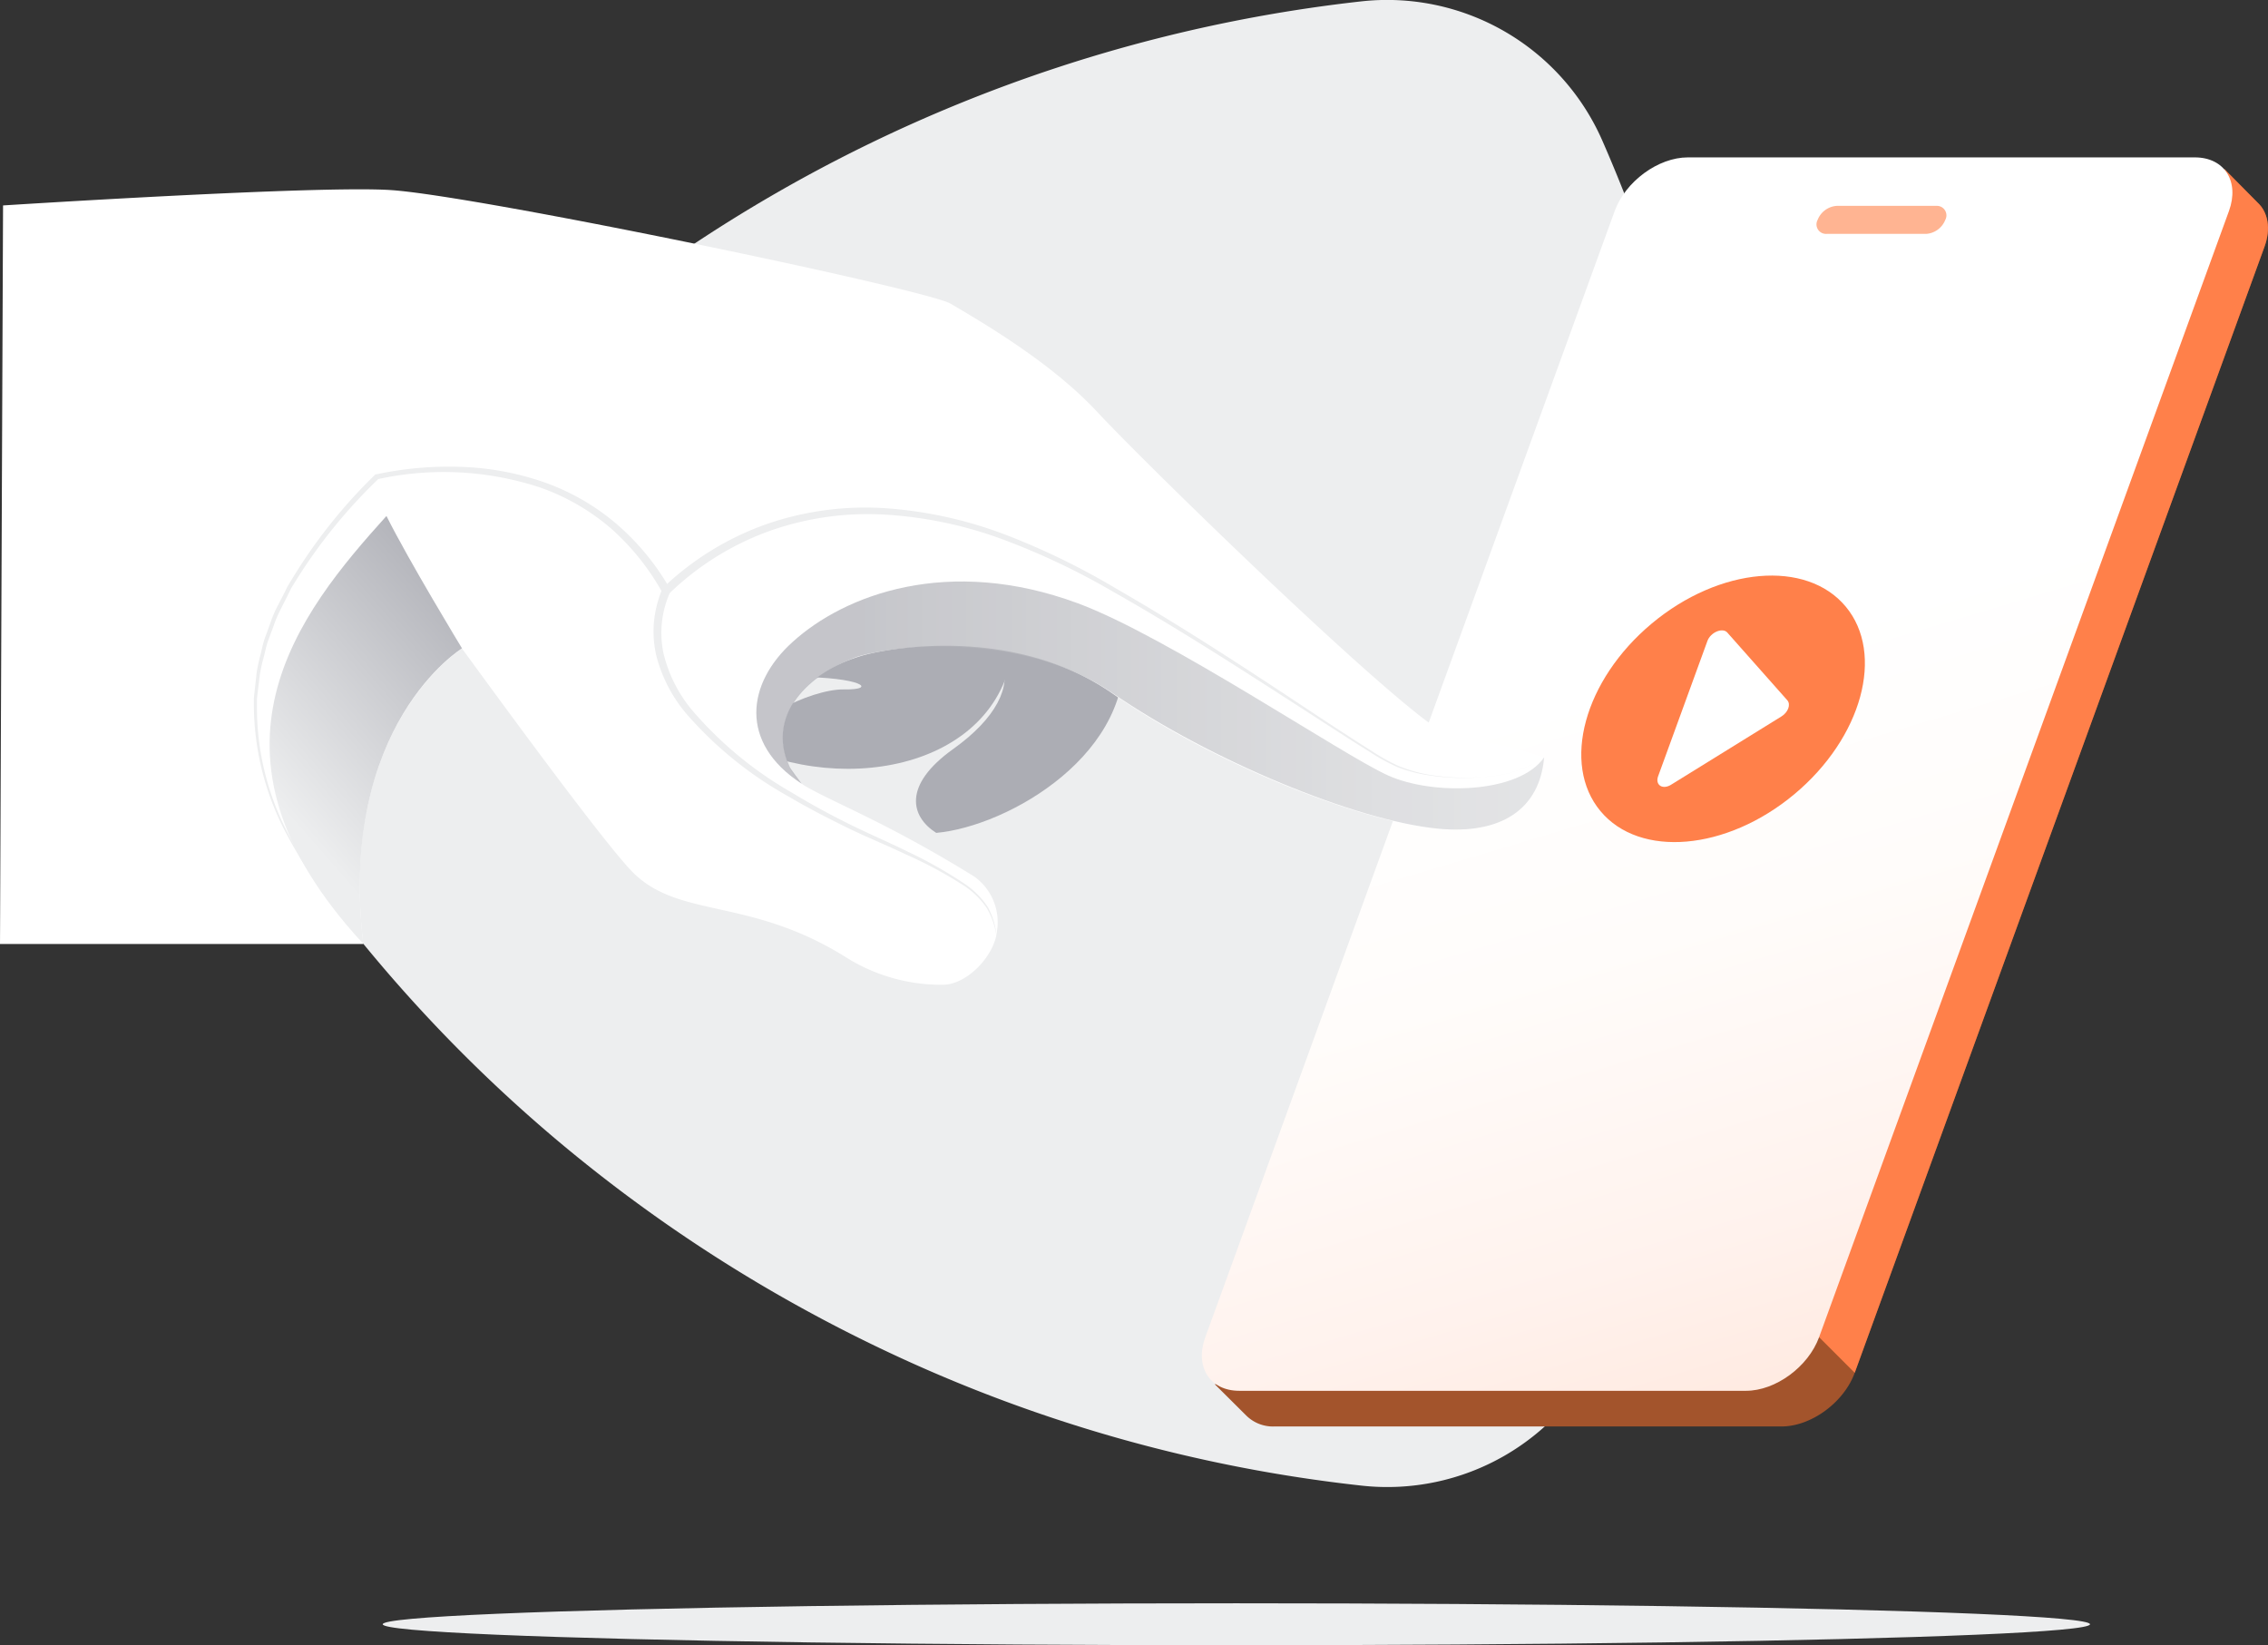 <svg xmlns="http://www.w3.org/2000/svg" xmlns:xlink="http://www.w3.org/1999/xlink" width="267.2" height="193.8" viewBox="0 0 267.2 193.8"><rect x="0" y="0" width="267.2" height="193.8" fill="#333333" stroke="none"/><defs><linearGradient id="fc5dabcd-92aa-4eeb-ae0f-9943b6eb428f" x1="239.07" x2="198.09" y1="214.32" y2="77.17" gradientUnits="userSpaceOnUse"><stop offset="0" stop-color="#ffcdb7"/><stop offset=".27" stop-color="#ffe3d6"/><stop offset=".53" stop-color="#fff2ed"/><stop offset=".78" stop-color="#fffcfa"/><stop offset="1" stop-color="#fff"/></linearGradient><linearGradient id="b3b665d5-69cb-4431-9924-ee04ec33783c" x1="100.26" x2="193.07" y1="83.11" y2="83.11" gradientUnits="userSpaceOnUse"><stop offset=".01" stop-color="#acadb4"/><stop offset=".08" stop-color="#b1b2b8"/><stop offset=".67" stop-color="#d0d1d4"/><stop offset="1" stop-color="#dcdddf"/></linearGradient><linearGradient id="f4126637-7936-45dd-ad36-f5f459491a69" x1="60.72" x2="33.31" y1="71.51" y2="95.45" gradientUnits="userSpaceOnUse"><stop offset="0" stop-color="#acadb4"/><stop offset="1" stop-color="#edeeef"/></linearGradient><style>.b5bd073a-870c-4348-91c3-eded9f44702d{fill:#edeeef}.b8a0fb0e-394a-4122-99fb-dee4c2210414{fill:#ff804a}.a3e08c0c-b3c6-4101-88f6-92c5490ef2ef{fill:#fff}.a9837cfc-e1cd-44e4-b92e-c0b3fe3b5775{fill:#acadb4}</style></defs><g id="bdac1b5d-8a17-431e-8246-2df021efa1b5" data-name="Layer 2"><g id="a6c784a4-bcc9-4ced-afeb-67c430ada479" data-name="Layer 1"><path d="M37.23,104a176.37,176.37,0,0,0,28.1,30.06,178.43,178.43,0,0,0,26,18.26q6.25,3.6,12.67,6.65A175.91,175.91,0,0,0,160.42,175a27.67,27.67,0,0,0,28.37-16.4,177,177,0,0,0,0-142A27.68,27.68,0,0,0,160.3.17,177.66,177.66,0,0,0,70.69,36.72,175.15,175.15,0,0,0,52.36,53.25h0a177.76,177.76,0,0,0-15.13,18A27.68,27.68,0,0,0,37.23,104Z" class="b5bd073a-870c-4348-91c3-eded9f44702d"/><path fill="#a3542c" d="M266.79,29.05,218.51,161.71c-1.27,3.49-5.13,6.32-8.62,6.32H150.17a4.47,4.47,0,0,1-3.37-1.31h0l-3.69-3.67,2.74-.27a6.22,6.22,0,0,1,.3-1.08L153.67,141l40.75-112c1.28-3.49,5.13-6.32,8.63-6.32h58.78l.22-2.78L266,23.89C267.19,25,267.57,26.92,266.79,29.05Z"/><path d="M266.79,29.05,218.51,161.71l-4.2-4.2L153.67,141l40.75-112c1.28-3.49,5.13-6.32,8.63-6.32h58.78l.22-2.78L266,23.89C267.19,25,267.57,26.92,266.79,29.05Z" class="b8a0fb0e-394a-4122-99fb-dee4c2210414"/><path fill="url(#fc5dabcd-92aa-4eeb-ae0f-9943b6eb428f)" d="M258.58,18.54H198.85c-3.49,0-7.35,2.83-8.62,6.32L142,157.52c-1.27,3.48.53,6.31,4,6.31H205.7c3.49,0,7.34-2.83,8.61-6.31L262.6,24.86C263.87,21.37,262.07,18.54,258.58,18.54Z"/><ellipse cx="203" cy="83.48" class="b8a0fb0e-394a-4122-99fb-dee4c2210414" rx="18.81" ry="13.1" transform="translate(-6.35 149.45) rotate(-39.84)"/><path d="M195.33,91.49l5.83-16c.37-1,1.75-1.59,2.32-1l7.09,8c.43.49.1,1.41-.69,1.9l-12.93,8C195.93,93.08,195,92.51,195.33,91.49Z" class="a3e08c0c-b3c6-4101-88f6-92c5490ef2ef"/><path fill="#ffb492" d="M226.93,27.55H215.19a1.12,1.12,0,0,1-1.05-1.65h0a2.61,2.61,0,0,1,2.25-1.65h11.74a1.12,1.12,0,0,1,1.05,1.65h0A2.61,2.61,0,0,1,226.93,27.55Z"/><ellipse cx="145.66" cy="191.33" class="b5bd073a-870c-4348-91c3-eded9f44702d" rx="100.57" ry="2.47"/><path d="M68.2,64.54S88.45,52.61,96.94,45.07c.8-.71,1.69,1.28,2.49,1.92l0-.06c21.16-.47,25.8,28.27,25.8,28.27s-1-.56-5.85-3.28c1.7,16.72-16.52,22-30.25,16.62-2.41-3.37,6.5-7.39,10.26-7.33,4.13.07,2.09-1.47-5.6-1.47-7.52,0-21.29-1.82-19.78-15C71.76,63.9,69.74,63.67,68.2,64.54Z" class="a9837cfc-e1cd-44e4-b92e-c0b3fe3b5775"/><path d="M78.47,66.93S98.72,55,107.2,47.46c.81-.71,1.7,1.28,2.5,1.92l0-.06c21.16-.47,48.17,37.26,48.17,37.26s-20.7-8.22-25.57-10.94c1.66,13.06-13.53,21.71-22,22.47-3-1.9-4-5.6,2-9.88,10.23-7.3,7-15-5.7-14.91-7.51.05-23.82,7-22.31-6.2C82,66.29,80,66.07,78.47,66.93Z" class="a9837cfc-e1cd-44e4-b92e-c0b3fe3b5775"/><path d="M169,85.61c-8-5.6-34.07-31-39.78-37.14-5-5.34-12-9.64-17.25-12.71C109,34.06,56.83,23.17,46.19,22.4,37.87,21.79.36,24.2.36,24.2l-.36,87H42.8c-3.08-25.66,11.61-34.78,11.63-34.8s16.34,22.57,20.15,26.38c5.47,5.44,13.72,2.9,25,9.93A21.1,21.1,0,0,0,111.15,116c2.84-.06,6.07-3.46,6.32-6.41a6.6,6.6,0,0,0-2.68-6.33C104.5,96.89,98.3,94.61,94.74,92.52A4.64,4.64,0,0,1,93,90.34c-2.72-6,2-11.06,8.21-13,3.07-1,18.2-3.77,29.88,4.37,11.38,7.93,28.66,15,38.27,15.93,7.44.73,12-2.26,12.53-8.4C175,86.81,171.48,87.36,169,85.61Z" class="a3e08c0c-b3c6-4101-88f6-92c5490ef2ef"/><g opacity=".7"><path fill="url(#b3b665d5-69cb-4431-9924-ee04ec33783c)" d="M163.52,91.34C158.18,88.94,137.58,75,127,71.07c-15.29-5.66-27.51-1-33.61,4.54C88,80.45,87,87.48,94.45,92.32c-.12-.2-1.32-1.74-1.42-2-2.53-5.73,1.5-10.45,7.61-12.83C104.1,76.16,120,74,131.12,81.68c11.56,7.93,28.66,15,38.27,15.93,7.44.73,12-2.26,12.53-8.4C179,93.48,168.85,93.75,163.52,91.34Z"/></g><path d="M42.8,111.17a66.64,66.64,0,0,1-9-12.85,32.43,32.43,0,0,1-3.89-15.11v-1l.11-1,.22-2a19,19,0,0,1,.41-1.93c.16-.64.29-1.28.48-1.91l.68-1.86a14.58,14.58,0,0,1,.74-1.83L33.42,70l.44-.89c.16-.28.34-.56.51-.84a61.64,61.64,0,0,1,9.79-12.32l.06-.07.09,0a40.79,40.79,0,0,1,9.86-.89,33,33,0,0,1,9.77,1.76,26.9,26.9,0,0,1,8.64,4.92A29.26,29.26,0,0,1,78.9,69.3l-.87.49a28.64,28.64,0,0,0-6-7.5,26,26,0,0,0-8.32-4.84,36.3,36.3,0,0,0-19.23-1l.15-.08a61.84,61.84,0,0,0-9.83,12.12c-.16.28-.35.55-.51.83l-.43.88-.88,1.74a14.86,14.86,0,0,0-.75,1.8l-.68,1.83c-.2.62-.33,1.26-.49,1.89a17.42,17.42,0,0,0-.43,1.9l-.24,1.94-.12,1v1a32,32,0,0,0,3.72,15A66.78,66.78,0,0,0,42.8,111.17Z" class="b5bd073a-870c-4348-91c3-eded9f44702d"/><path d="M181.92,89.21a13.65,13.65,0,0,1-6.69,2.27,26.21,26.21,0,0,1-7.13-.19,16.61,16.61,0,0,1-3.45-.93,21.76,21.76,0,0,1-3.15-1.71c-2-1.24-4-2.54-6-3.83-8-5.16-16-10.38-24.26-15.06a84.24,84.24,0,0,0-12.83-6.12,48.22,48.22,0,0,0-13.81-3,34.64,34.64,0,0,0-13.89,1.89,33.13,33.13,0,0,0-11.87,7.39l-.69-.72a34.08,34.08,0,0,1,12.27-7.5,35.63,35.63,0,0,1,14.23-1.81,49.29,49.29,0,0,1,14,3.17,85,85,0,0,1,12.86,6.28c8.27,4.76,16.19,10,24.15,15.28,2,1.31,4,2.62,6,3.88a22.56,22.56,0,0,0,3.11,1.73,17.42,17.42,0,0,0,3.41,1,26.45,26.45,0,0,0,7.11.25A13.58,13.58,0,0,0,181.92,89.21Z" class="b5bd073a-870c-4348-91c3-eded9f44702d"/><path d="M117.43,110.56a8.85,8.85,0,0,0-1.19-3.62,9.7,9.7,0,0,0-2.73-2.65,50,50,0,0,0-6.77-3.64c-2.31-1.1-4.7-2.06-7-3.19s-4.61-2.32-6.83-3.63a44.86,44.86,0,0,1-12-9.7,17.13,17.13,0,0,1-3.6-6.95,12.61,12.61,0,0,1-.26-4,13.49,13.49,0,0,1,1-3.86l.92.39a11.67,11.67,0,0,0-.8,7.25,16.44,16.44,0,0,0,3.34,6.66,44.35,44.35,0,0,0,11.72,9.71c2.18,1.33,4.44,2.56,6.73,3.7s4.66,2.14,7,3.3a51.08,51.08,0,0,1,6.72,3.8,9.82,9.82,0,0,1,2.71,2.74A8.88,8.88,0,0,1,117.43,110.56Z" class="b5bd073a-870c-4348-91c3-eded9f44702d"/><path fill="url(#f4126637-7936-45dd-ad36-f5f459491a69)" d="M45.53,60.78C35.34,72.07,21.85,88.59,42.8,111.17c-3-25.84,11.63-34.8,11.63-34.8S48.19,66.11,45.53,60.78Z"/></g></g></svg>